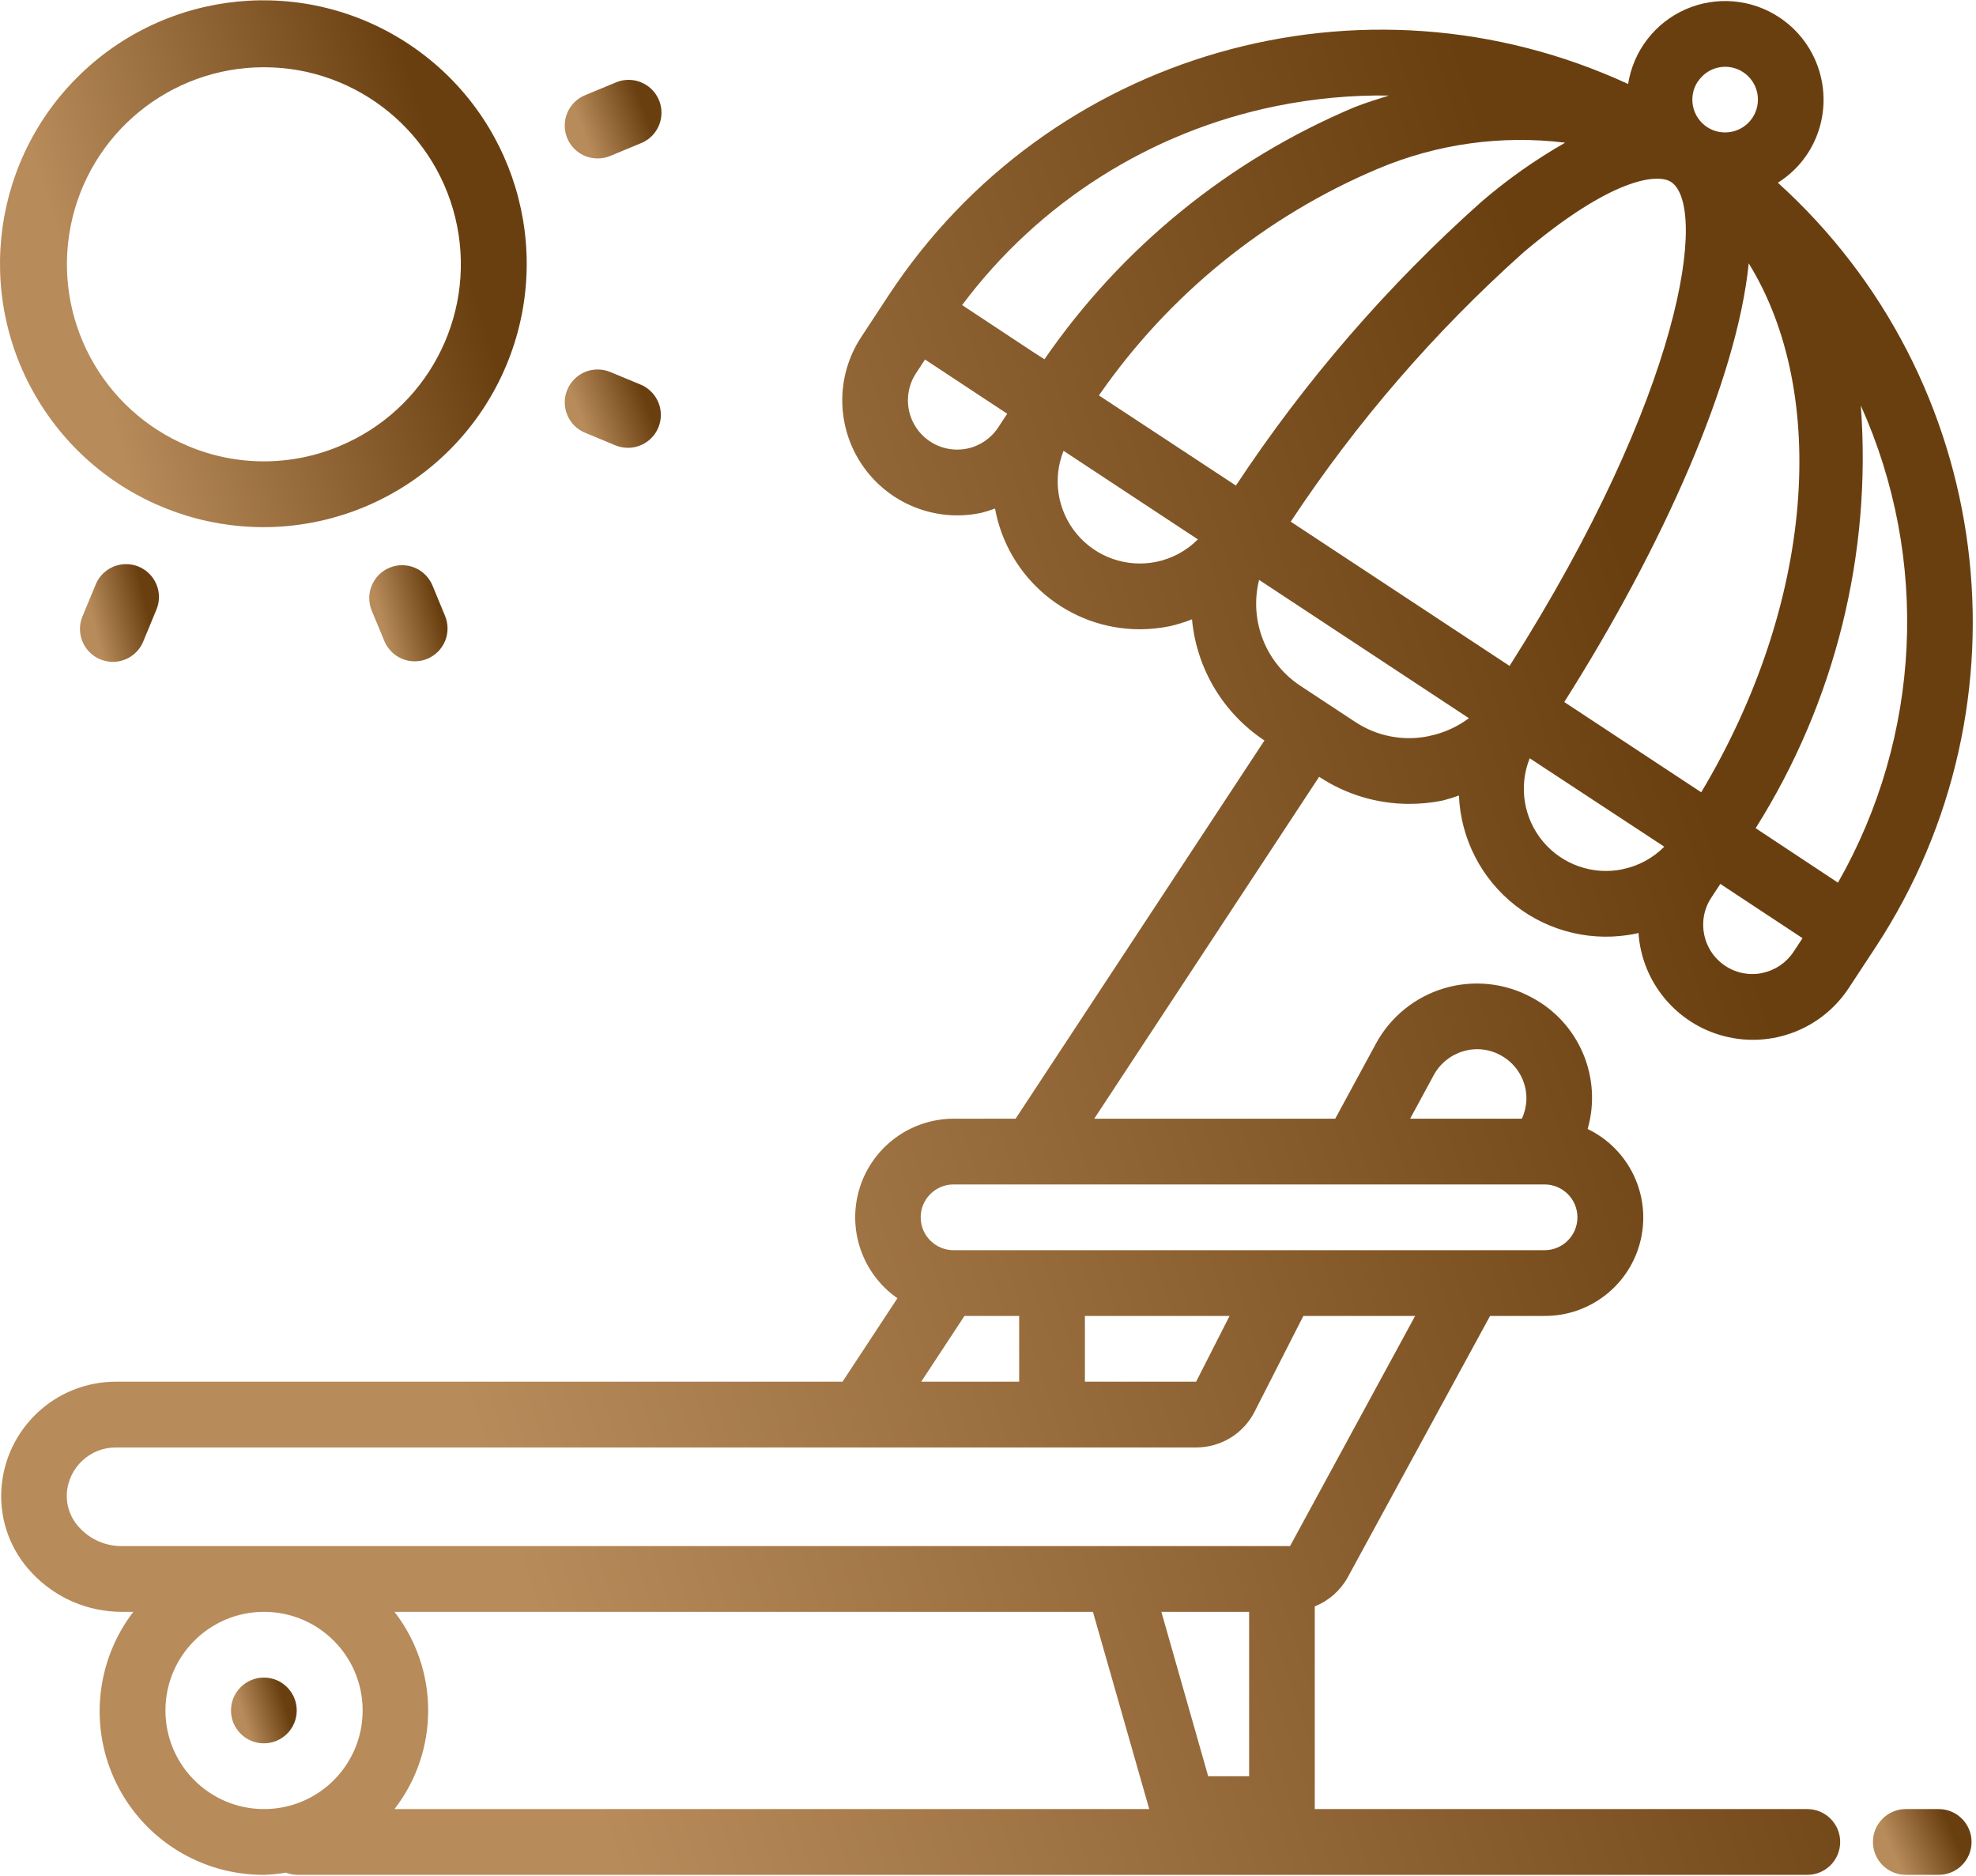 <?xml version="1.0" encoding="UTF-8"?> <svg xmlns="http://www.w3.org/2000/svg" xmlns:xlink="http://www.w3.org/1999/xlink" width="513px" height="487px" viewBox="0 0 513 487"> <!-- Generator: Sketch 49.3 (51167) - http://www.bohemiancoding.com/sketch --> <title>003-deck-chair</title> <desc>Created with Sketch.</desc> <defs> <linearGradient x1="25.748%" y1="83.512%" x2="89.291%" y2="64.576%" id="linearGradient-1"> <stop stop-color="#B78B5A" offset="0%"></stop> <stop stop-color="#6A3F10" offset="100%"></stop> </linearGradient> </defs> <g id="Page-1" stroke="none" stroke-width="1" fill="none" fill-rule="evenodd"> <g id="003-deck-chair" fill="url(#linearGradient-1)" fill-rule="nonzero"> <path d="M461.559,47.426 C464.625,45.508 467.242,42.953 469.238,39.934 C476.965,28.125 473.699,12.293 461.934,4.504 C454.699,-0.285 445.523,-1.066 437.582,2.43 C429.645,5.93 424.027,13.23 422.684,21.801 C353.875,-9.953 272.188,13.434 230.613,76.789 L223.574,87.5 C216.938,97.594 217.039,110.691 223.824,120.684 C230.609,130.676 242.746,135.598 254.574,133.152 C255.848,132.844 257.098,132.457 258.32,131.992 C261.641,150.125 277.434,163.309 295.867,163.336 C298.492,163.332 301.113,163.066 303.684,162.543 C305.652,162.09 307.586,161.492 309.461,160.75 C310.637,173.527 317.543,185.086 328.234,192.18 L328.285,192.18 L263.664,290.371 L247.562,290.371 C236.391,290.398 226.527,297.668 223.191,308.328 C219.859,318.992 223.82,330.582 232.984,336.973 L218.734,358.637 L30.148,358.637 C14.344,358.605 1.266,370.926 0.352,386.703 C-0.105,394.73 2.805,402.582 8.379,408.371 C14.391,414.734 22.75,418.352 31.504,418.371 L34.613,418.371 C24.77,431.234 23.098,448.574 30.309,463.078 C37.52,477.582 52.352,486.719 68.547,486.637 C70.449,486.574 72.348,486.383 74.223,486.066 C75.121,486.414 76.074,486.609 77.039,486.637 L469.207,486.637 C473.918,486.637 477.738,482.816 477.738,478.105 C477.738,473.391 473.918,469.57 469.207,469.57 L341.332,469.57 L341.332,416.953 C344.953,415.512 347.965,412.863 349.867,409.461 L386.84,341.57 L401.023,341.57 C412.945,341.602 423.301,333.375 425.969,321.758 C428.641,310.141 422.914,298.219 412.176,293.043 C416.012,279.664 409.961,265.434 397.672,258.91 C390.707,255.121 382.523,254.262 374.926,256.52 C367.328,258.781 360.941,263.973 357.18,270.949 L346.648,290.371 L284.082,290.371 L342.469,201.625 C349.391,206.207 357.508,208.652 365.809,208.656 C368.723,208.664 371.633,208.379 374.492,207.801 C375.938,207.438 377.363,206.996 378.762,206.488 C379.223,217.703 384.594,228.152 393.445,235.055 C402.297,241.957 413.738,244.617 424.73,242.328 C424.953,242.328 425.156,242.184 425.371,242.133 C426.234,254.898 435.156,265.684 447.531,268.926 C459.91,272.168 472.973,267.137 479.984,256.434 L487.008,245.75 C528.516,182.395 517.719,98.25 461.559,47.426 Z M250.387,341.57 L264.594,341.57 L264.594,358.637 L239.164,358.637 L250.387,341.57 Z M319.215,341.57 L310.527,358.637 L281.66,358.637 L281.66,341.57 L319.215,341.57 Z M42.949,443.973 C42.949,429.832 54.41,418.371 68.547,418.371 C82.688,418.371 94.148,429.832 94.148,443.973 C94.148,458.109 82.688,469.57 68.547,469.57 C54.41,469.57 42.949,458.109 42.949,443.973 Z M102.41,469.57 C114.078,454.5 114.078,433.441 102.41,418.371 L283.742,418.371 L298.359,469.57 L102.41,469.57 Z M301.508,418.371 L324.293,418.371 L324.293,461.039 L313.66,461.039 L301.508,418.371 Z M334.918,401.305 L31.504,401.305 C27.441,401.301 23.555,399.625 20.762,396.672 C18.43,394.289 17.195,391.047 17.348,387.719 C17.727,380.941 23.359,375.652 30.148,375.703 L310.527,375.703 C316.945,375.723 322.828,372.121 325.727,366.395 L338.371,341.57 L367.387,341.57 L334.918,401.305 Z M401.016,324.504 L247.562,324.504 C242.848,324.504 239.027,320.684 239.027,315.973 C239.027,311.258 242.848,307.438 247.562,307.438 L400.988,307.438 C405.703,307.438 409.523,311.258 409.523,315.973 C409.523,320.684 405.703,324.504 400.988,324.504 L401.016,324.504 Z M372.215,279.074 C373.844,276.062 376.609,273.828 379.895,272.867 C383.145,271.891 386.652,272.27 389.613,273.918 C393.742,276.152 396.305,280.48 396.281,285.176 C396.25,286.969 395.848,288.738 395.102,290.371 L366.09,290.371 L372.215,279.074 Z M391.926,172.859 L335.094,135.406 C352.145,109.605 372.457,86.109 395.52,65.508 C418.348,46.18 430.328,44.934 433.836,47.23 C443.426,53.57 436.977,101.902 391.902,172.859 L391.926,172.859 Z M406.34,37.035 C398.566,41.465 391.242,46.641 384.469,52.488 C360.184,74.156 338.805,98.879 320.863,126.035 L285.297,102.637 C303.391,76.523 328.551,56.098 357.828,43.758 C373.137,37.324 389.859,35.004 406.34,37.035 Z M441.66,205.652 L406.109,182.219 C431.617,141.969 450.918,98.711 454,68.359 C474.879,102.203 470.988,156.637 441.66,205.652 Z M440.805,21.16 C442.039,19.281 443.973,17.969 446.172,17.512 C448.375,17.055 450.668,17.492 452.547,18.73 C454.438,19.977 455.758,21.922 456.211,24.141 C456.664,26.359 456.219,28.668 454.973,30.555 C452.379,34.473 447.105,35.555 443.18,32.98 C439.254,30.379 438.176,25.09 440.773,21.16 L440.805,21.16 Z M331.281,27.543 C340.922,25.578 350.746,24.656 360.586,24.797 C357.605,25.734 354.613,26.656 351.617,27.836 C319.102,41.516 291.184,64.215 271.156,93.25 L268.227,91.375 L249.781,79.188 C269.684,52.547 298.695,34.164 331.281,27.543 Z M251.066,116.445 C246.008,117.477 240.82,115.367 237.918,111.09 C235.016,106.816 234.969,101.219 237.797,96.895 L240.152,93.32 L261.488,107.391 L259.148,110.949 C257.297,113.773 254.402,115.75 251.094,116.438 L251.066,116.445 Z M300.195,145.832 C292.508,147.402 284.582,144.629 279.555,138.613 C274.523,132.594 273.203,124.301 276.113,117.016 L310.988,140.004 C308.051,142.961 304.305,144.988 300.219,145.824 L300.195,145.832 Z M371.02,191.059 C364.375,192.453 357.449,191.121 351.797,187.363 L344.695,182.688 L337.555,177.977 C328.535,172.012 324.258,161.008 326.879,150.52 L381.348,186.418 C378.305,188.695 374.797,190.27 371.07,191.027 L371.02,191.059 Z M421.223,225.637 C413.535,227.211 405.605,224.438 400.574,218.422 C395.543,212.402 394.223,204.105 397.133,196.82 L432.07,219.773 C429.125,222.742 425.371,224.77 421.273,225.602 L421.223,225.637 Z M457.531,252.559 C454.211,253.254 450.75,252.59 447.922,250.715 C442.031,246.832 440.398,238.91 444.27,233.012 L446.625,229.434 L467.961,243.516 L465.629,247.062 C463.77,249.871 460.879,251.836 457.582,252.527 L457.531,252.559 Z M477.16,229.102 L455.793,214.969 C476.402,182.273 485.977,143.82 483.098,105.273 C501.02,145.113 498.82,191.117 477.184,229.066 L477.16,229.102 Z" id="Shape"></path> <path d="M77.039,443.973 C77.039,439.258 73.219,435.438 68.504,435.438 C63.793,435.438 59.973,439.258 59.973,443.973 C59.973,448.684 63.793,452.504 68.504,452.504 C73.219,452.504 77.039,448.684 77.039,443.973 Z" id="Shape"></path> <path d="M503.312,469.57 L494.781,469.57 C490.066,469.57 486.246,473.391 486.246,478.105 C486.246,482.816 490.066,486.637 494.781,486.637 L503.312,486.637 C508.027,486.637 511.848,482.816 511.848,478.105 C511.848,473.391 508.027,469.57 503.312,469.57 Z" id="Shape"></path> <path d="M131.523,94.641 C144.023,64.504 133.48,29.73 106.352,11.605 C79.223,-6.523 43.066,-2.953 20.004,20.129 C-3.059,43.215 -6.594,79.375 11.559,106.488 C29.707,133.602 64.488,144.109 94.617,131.582 C111.324,124.637 124.594,111.355 131.523,94.641 Z M88.082,115.82 C75.559,121.059 61.461,121.059 48.938,115.82 C26.402,106.484 13.602,82.531 18.359,58.605 C23.121,34.684 44.117,17.453 68.512,17.453 C92.902,17.453 113.898,34.684 118.66,58.605 C123.418,82.531 110.617,106.484 88.082,115.82 Z" id="Shape"></path> <path d="M151.887,112.324 L159.754,115.59 C160.789,116.016 161.898,116.234 163.02,116.238 C167.094,116.246 170.605,113.371 171.402,109.375 C172.199,105.383 170.062,101.379 166.297,99.82 L158.422,96.555 C154.066,94.75 149.074,96.816 147.27,101.172 C145.465,105.523 147.531,110.52 151.887,112.324 Z" id="Shape"></path> <path d="M24.738,151.977 L21.469,159.863 C20.242,162.691 20.637,165.961 22.504,168.418 C24.367,170.875 27.41,172.133 30.465,171.711 C33.523,171.289 36.109,169.25 37.238,166.383 L40.5,158.496 C41.793,155.656 41.434,152.34 39.559,149.844 C37.688,147.348 34.605,146.07 31.516,146.516 C28.43,146.961 25.828,149.055 24.738,151.977 Z" id="Shape"></path> <path d="M101.137,147.352 C96.781,149.152 94.711,154.141 96.512,158.496 L99.781,166.383 C101.098,169.574 104.211,171.656 107.664,171.656 C108.785,171.652 109.891,171.434 110.926,171.008 C115.277,169.203 117.344,164.215 115.543,159.863 L112.281,151.977 C110.48,147.625 105.492,145.555 101.137,147.352 Z" id="Shape"></path> <path d="M155.152,41.129 C156.273,41.129 157.387,40.91 158.422,40.48 L166.297,37.211 C169.18,36.09 171.227,33.496 171.652,30.434 C172.074,27.371 170.809,24.316 168.34,22.453 C165.875,20.59 162.59,20.207 159.762,21.453 L151.887,24.711 C148.121,26.27 145.984,30.27 146.777,34.262 C147.574,38.258 151.082,41.133 155.152,41.129 Z" id="Shape"></path> </g> </g> </svg> 